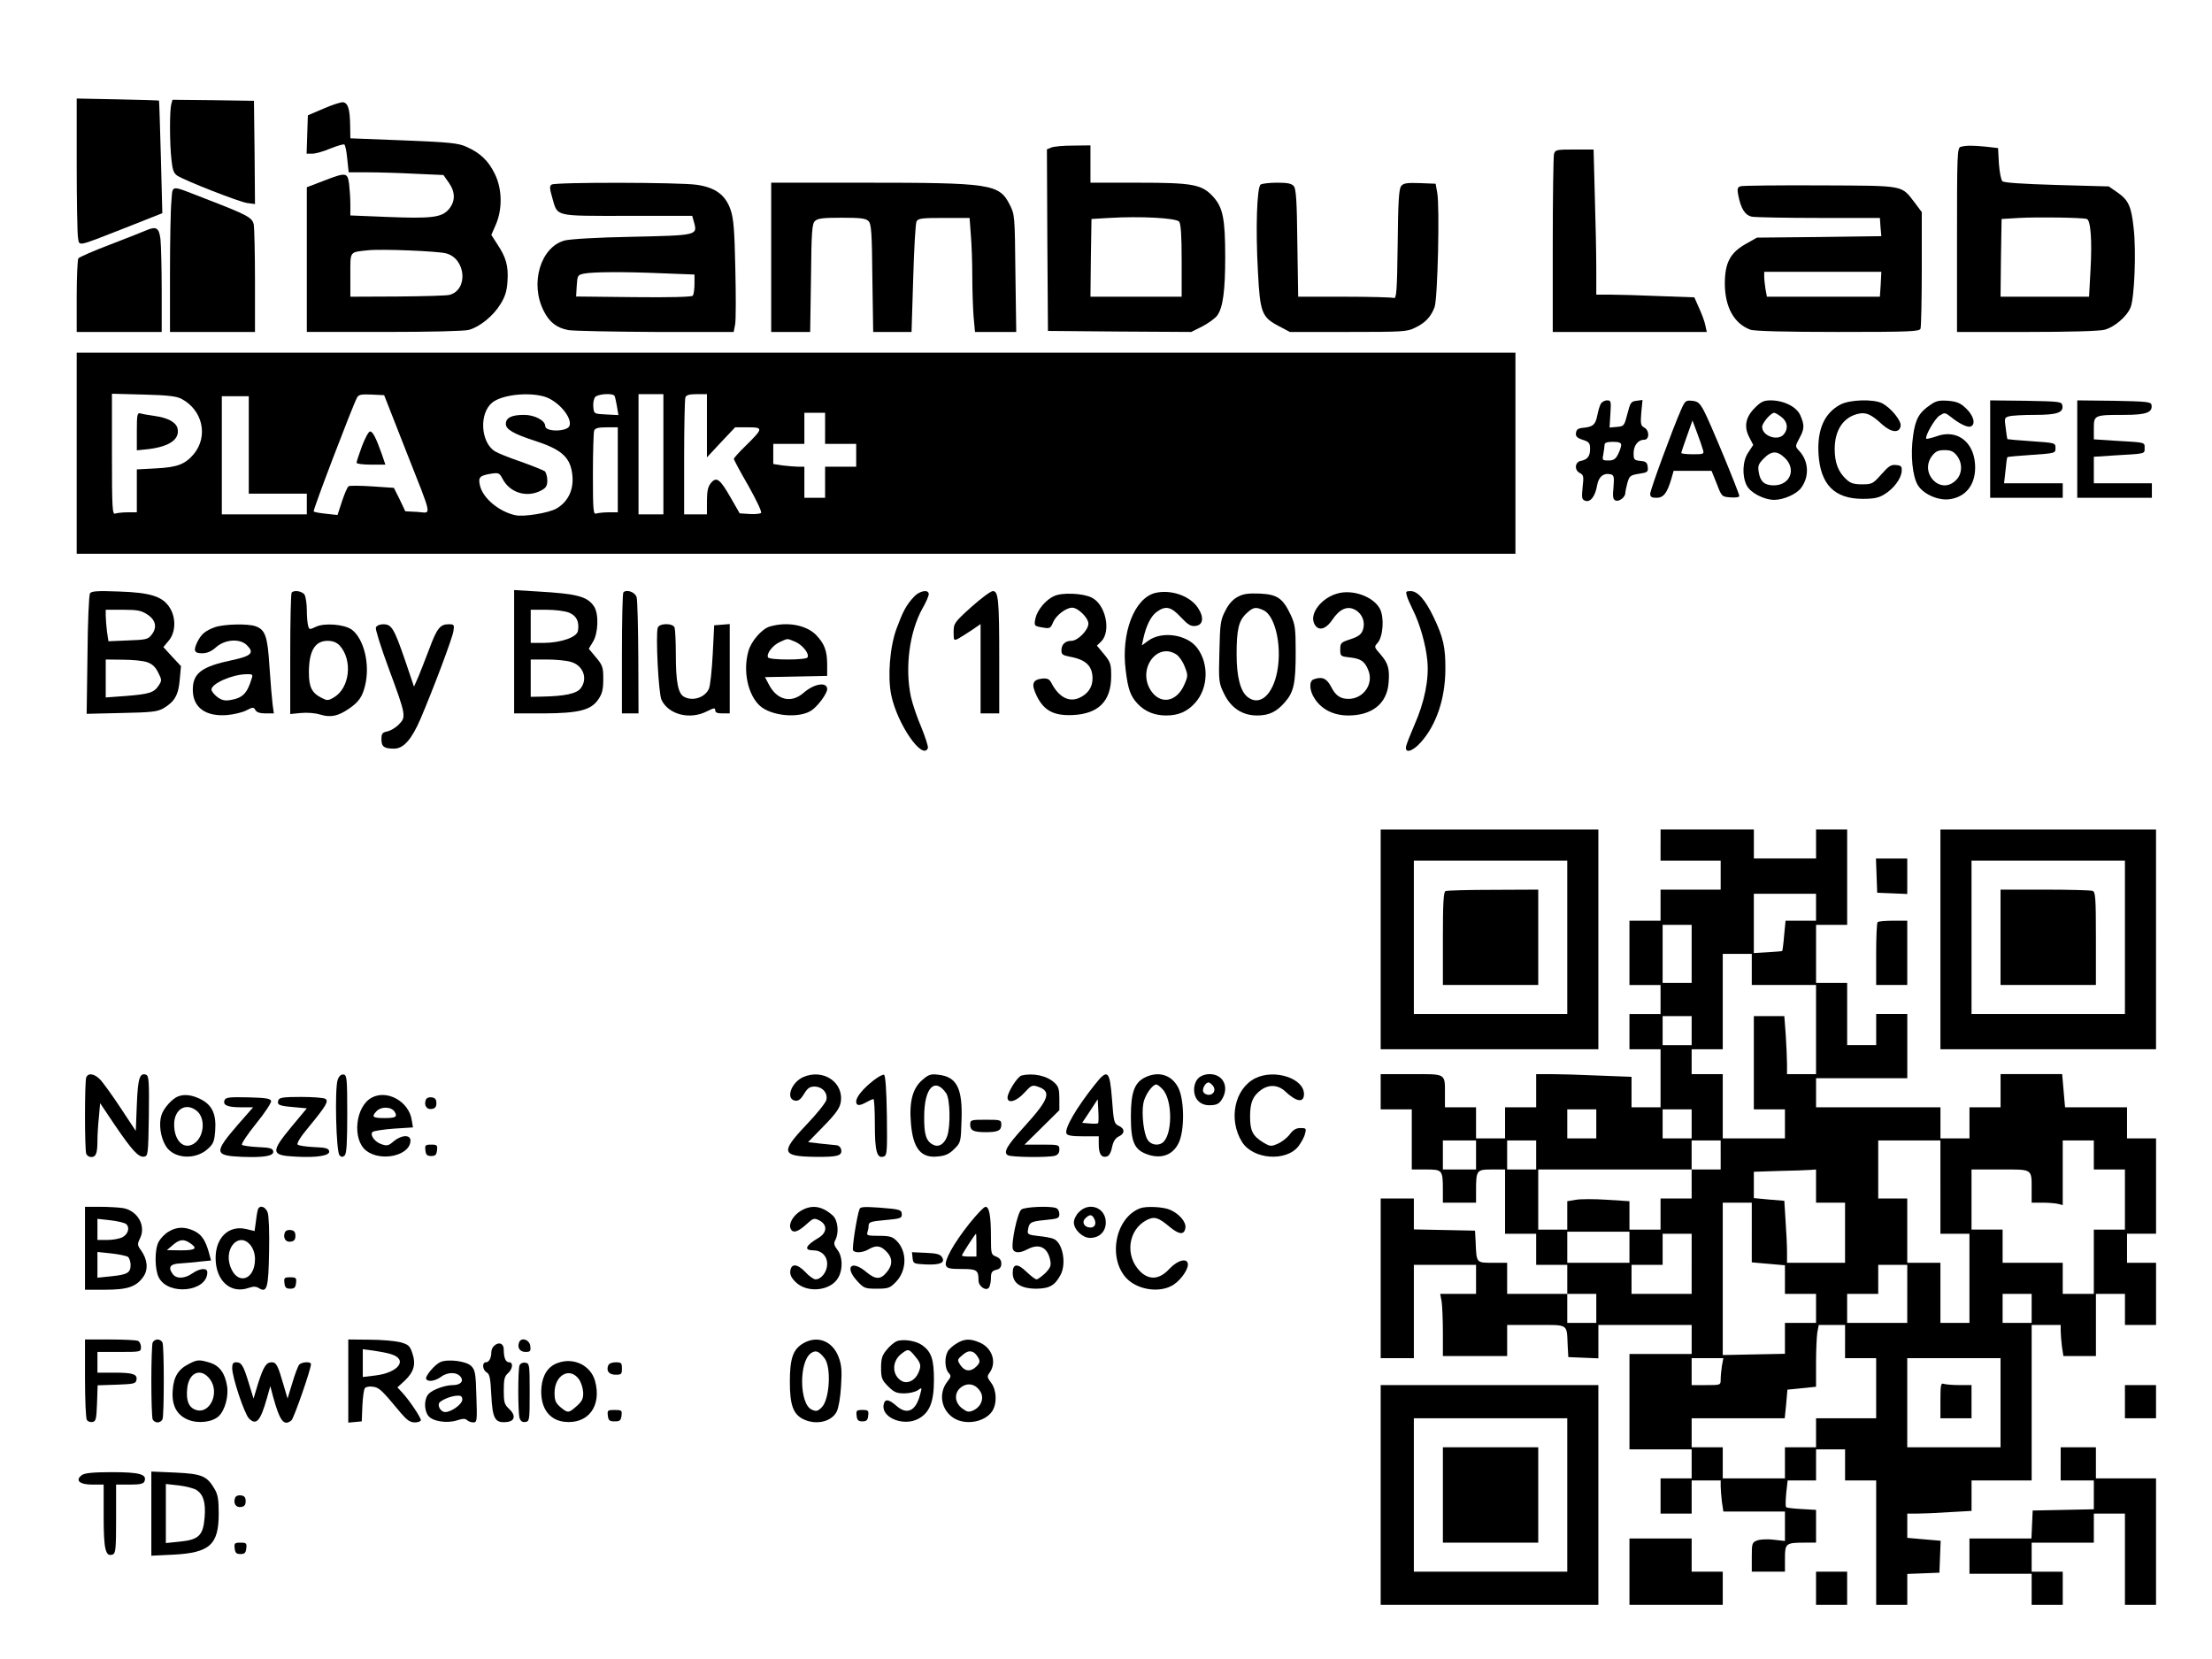 <?xml version="1.0" encoding="UTF-8" standalone="yes"?>
<svg version="1.0" xmlns="http://www.w3.org/2000/svg" width="800pt" height="600pt" viewBox="0 0 1067 800" preserveAspectRatio="xMidYMid meet">
  <g transform="translate(0,800) scale(0.1,-0.1)" fill="#000000" stroke="none">
    <path d="M370 7210 c0 -173 3 -332 6 -353 8 -45 -13 -49 228 45 l179 71 -7
271 c-4 149 -8 271 -9 272 -1 1 -91 4 -199 6 l-198 4 0 -316z"/>
    <path d="M826 7498 c-8 -30 -8 -189 1 -267 5 -49 11 -66 28 -77 39 -25 297
-126 337 -132 l38 -5 -2 249 -3 249 -196 3 -197 2 -6 -22z"/>
    <path d="M1560 7477 l-75 -32 -3 -93 -3 -92 28 0 c15 0 55 11 87 25 33 13 63
22 67 19 4 -2 11 -33 14 -69 l7 -65 93 0 c50 0 153 -3 228 -7 l136 -6 26 -37
c32 -46 32 -90 0 -128 -34 -40 -83 -46 -302 -37 l-173 7 0 53 c0 29 -3 73 -6
99 -8 56 -14 57 -123 15 l-81 -31 0 -349 0 -349 373 0 c225 0 387 4 409 10 53
15 117 67 152 124 23 37 31 63 34 111 5 73 -7 115 -49 178 l-29 45 21 48 c33
75 32 173 -4 246 -31 64 -71 102 -137 131 -39 18 -80 22 -302 31 l-258 10 -1
60 c-1 80 -10 110 -34 114 -11 1 -54 -13 -95 -31z m592 -698 c95 -25 108 -175
17 -200 -13 -4 -126 -7 -251 -8 l-228 -1 0 105 c0 117 -6 109 85 119 65 7 337
-4 377 -15z"/>
    <path d="M5072 7290 l-22 -9 2 -438 3 -438 345 -3 346 -2 54 27 c30 16 62 39
72 53 27 38 38 118 38 281 0 184 -11 239 -57 290 -55 61 -97 69 -365 69 l-228
0 0 90 0 90 -82 -1 c-46 0 -93 -4 -106 -9z m616 -358 c8 -11 12 -66 12 -189
l0 -173 -220 0 -220 0 2 188 3 187 85 5 c151 9 323 0 338 -18z"/>
    <path d="M9458 7293 c-17 -4 -18 -34 -18 -449 l0 -444 338 0 c204 0 352 4 375
11 47 13 106 63 124 107 19 45 28 274 15 383 -11 105 -25 135 -78 172 l-42 29
-251 7 c-168 5 -255 11 -262 18 -7 7 -14 45 -17 86 l-4 74 -61 7 c-64 6 -92 6
-119 -1z m608 -348 c19 -6 26 -105 18 -245 l-7 -130 -214 0 -213 0 2 188 3
187 85 5 c83 5 304 2 326 -5z"/>
    <path d="M7496 7258 c-3 -13 -6 -211 -6 -440 l0 -418 371 0 372 0 -7 32 c-3
17 -17 55 -30 83 l-23 52 -168 6 c-93 4 -199 7 -237 7 l-68 0 0 123 c0 68 -3
226 -7 350 l-6 227 -92 0 c-88 0 -93 -1 -99 -22z"/>
    <path d="M2661 7111 c-11 -7 -10 -18 3 -64 27 -92 5 -87 361 -87 l314 0 9 -32
c17 -62 14 -62 -301 -69 -167 -3 -299 -11 -324 -18 -116 -32 -168 -208 -100
-340 27 -54 62 -81 118 -92 24 -4 214 -8 421 -9 l377 0 7 36 c4 21 4 141 1
268 -4 189 -8 241 -23 286 -25 71 -73 107 -164 120 -82 12 -680 13 -699 1z
m532 -428 l157 -6 0 -46 c0 -25 -4 -50 -8 -56 -4 -6 -108 -9 -285 -7 l-278 3
3 52 c3 49 5 52 33 58 42 9 193 10 378 2z"/>
    <path d="M3720 6760 l0 -360 94 0 94 0 4 260 c2 221 5 262 19 275 13 13 39 16
129 16 90 0 116 -3 129 -16 14 -13 17 -54 19 -275 l4 -260 93 0 92 0 8 258 c4
141 11 265 16 275 8 15 26 17 133 17 l123 0 6 -82 c4 -46 7 -135 7 -199 0 -64
3 -150 6 -192 l7 -77 99 0 100 0 -4 283 c-3 280 -3 283 -28 332 -51 99 -89
105 -707 105 l-443 0 0 -360z"/>
    <path d="M6081 7111 c-18 -12 -25 -212 -13 -422 10 -197 19 -218 101 -261 l53
-28 281 0 c261 0 284 1 322 20 51 24 78 54 95 100 15 42 25 482 13 550 l-8 45
-76 3 c-62 2 -79 0 -90 -14 -11 -13 -15 -73 -17 -281 -3 -229 -6 -264 -19
-259 -8 3 -115 6 -238 6 l-223 0 -4 258 c-2 201 -6 263 -17 275 -10 13 -30 17
-80 17 -36 0 -72 -4 -80 -9z"/>
    <path d="M8397 7103 c-15 -4 -18 -11 -13 -39 13 -69 33 -101 67 -108 17 -3
163 -6 324 -6 l293 0 3 -44 4 -44 -300 -4 -300 -3 -55 -31 c-75 -43 -100 -91
-100 -193 1 -112 45 -191 123 -220 18 -7 168 -11 422 -11 349 0 394 2 399 16
3 9 6 139 6 289 l0 273 -32 43 c-69 89 -42 84 -456 86 -202 1 -375 -1 -385 -4z
m675 -473 l-4 -60 -273 0 -272 0 -7 38 c-3 20 -6 47 -6 60 l0 22 283 0 282 0
-3 -60z"/>
    <path d="M827 7033 c-4 -38 -7 -195 -7 -350 l0 -283 205 0 205 0 0 244 c0 134
-3 257 -6 274 -7 34 -29 46 -234 125 -173 67 -156 69 -163 -10z"/>
    <path d="M705 6890 c-11 -5 -87 -35 -170 -67 -82 -31 -153 -62 -157 -68 -4 -5
-8 -88 -8 -182 l0 -173 205 0 205 0 0 198 c0 108 -3 221 -6 250 -7 55 -20 63
-69 42z"/>
    <path d="M370 5815 l0 -485 3470 0 3470 0 0 485 0 485 -3470 0 -3470 0 0 -485z
m506 262 c102 -54 130 -181 58 -267 -41 -48 -79 -63 -181 -68 l-93 -5 0 -103
0 -104 -44 0 c-24 0 -51 -3 -60 -6 -14 -6 -16 24 -16 286 l0 292 153 -4 c117
-3 159 -8 183 -21z m1079 -242 c136 -345 128 -307 58 -303 l-58 3 -27 57 -28
56 -104 7 c-57 4 -109 4 -114 1 -6 -3 -20 -36 -32 -72 l-22 -67 -55 6 c-30 3
-57 8 -60 11 -5 5 186 505 209 549 8 15 20 17 70 15 l61 -3 102 -260z m668
254 c67 -18 139 -102 124 -142 -11 -29 -117 -30 -117 -1 0 27 -51 54 -102 54
-61 0 -88 -14 -88 -44 0 -26 38 -48 140 -81 121 -39 165 -75 178 -146 15 -79
-12 -145 -74 -181 -37 -21 -157 -41 -198 -32 -79 17 -158 83 -171 144 -9 39
-1 47 52 56 39 6 42 4 57 -24 35 -68 117 -93 186 -57 24 13 30 22 30 49 0 18
-6 38 -12 44 -7 5 -59 26 -115 46 -56 19 -113 42 -127 51 -68 45 -75 182 -12
234 45 37 169 52 249 30z m341 3 c3 -5 8 -28 12 -51 l7 -42 -59 3 c-59 3 -59
3 -62 36 -2 18 2 40 9 48 12 15 84 20 93 6z m236 -282 l0 -290 -60 0 -60 0 0
290 0 290 60 0 60 0 0 -290z m210 138 l0 -153 68 73 68 72 62 0 c75 0 74 -5
-12 -90 -31 -30 -56 -58 -56 -62 0 -5 31 -63 70 -130 38 -68 66 -126 61 -131
-4 -4 -30 -7 -56 -5 l-47 3 -43 75 c-52 91 -69 104 -96 71 -14 -17 -19 -39
-19 -87 l0 -64 -55 0 -55 0 0 274 c0 151 3 281 6 290 4 12 20 16 55 16 l49 0
0 -152z m-2210 -93 l0 -235 140 0 140 0 0 -50 0 -50 -205 0 -205 0 0 285 0
285 65 0 65 0 0 -235z m2780 80 l0 -75 75 0 75 0 0 -55 0 -55 -75 0 -75 0 0
-75 0 -75 -50 0 -50 0 0 75 0 75 -29 0 c-15 0 -49 3 -75 6 l-46 7 0 48 0 49
75 0 75 0 0 75 0 75 50 0 50 0 0 -75z m-1000 -200 l0 -205 -44 0 c-24 0 -51
-3 -60 -6 -14 -5 -16 15 -16 189 0 108 3 202 6 211 5 12 20 16 60 16 l54 0 0
-205z"/>
    <path d="M660 5920 l0 -91 58 6 c101 13 151 48 138 101 -8 29 -46 50 -111 59
-28 4 -58 9 -67 12 -16 4 -18 -5 -18 -87z"/>
    <path d="M1746 5849 c-14 -38 -26 -74 -26 -80 0 -5 31 -9 69 -9 l70 0 -18 53
c-28 78 -43 107 -56 107 -7 0 -24 -32 -39 -71z"/>
    <path d="M7721 6052 c-5 -9 -12 -34 -16 -54 -9 -45 -20 -55 -65 -60 -27 -2
-36 -8 -38 -25 -2 -16 4 -24 32 -33 32 -10 36 -16 36 -45 0 -35 -13 -51 -45
-57 -28 -5 -32 -44 -5 -58 19 -10 20 -17 14 -69 -5 -51 -4 -59 12 -65 25 -10
49 21 58 74 7 42 32 62 67 53 14 -4 16 -14 12 -62 -5 -47 -2 -59 10 -64 17 -7
47 16 47 36 0 7 5 29 10 49 10 34 14 37 56 44 41 6 45 9 42 33 -2 21 -9 27
-35 29 -30 3 -33 6 -33 37 0 37 21 65 51 65 26 0 26 46 0 59 -17 9 -18 19 -14
72 l6 61 -29 -4 c-26 -3 -30 -8 -44 -63 -15 -58 -16 -60 -51 -63 l-35 -3 4 66
c4 61 3 65 -16 65 -12 0 -26 -8 -31 -18z m99 -197 c0 -9 -7 -29 -15 -45 -12
-24 -22 -30 -47 -30 -29 0 -30 2 -24 31 3 17 6 38 6 45 0 10 13 14 40 14 29 0
40 -4 40 -15z"/>
    <path d="M8109 6025 c-41 -93 -149 -387 -149 -406 0 -14 7 -19 30 -19 34 0 51
22 71 88 l12 42 92 0 91 0 25 -62 c24 -62 24 -63 67 -66 23 -2 42 1 42 6 0 15
-146 368 -172 414 -19 35 -29 44 -56 46 -30 3 -34 0 -53 -43z m105 -192 c7
-22 5 -23 -48 -23 -31 0 -56 3 -56 6 0 3 12 40 27 81 l27 76 22 -59 c12 -32
25 -69 28 -81z"/>
    <path d="M8466 6035 c-46 -45 -55 -92 -28 -143 l19 -37 -23 -35 c-29 -41 -32
-115 -8 -161 18 -35 82 -68 131 -69 47 0 110 28 132 59 40 55 35 129 -10 177
-20 22 -20 22 0 60 25 46 26 63 6 110 -17 42 -78 73 -142 74 -35 0 -48 -6 -77
-35z m128 -46 c28 -22 33 -54 12 -81 -27 -37 -106 -11 -106 34 0 19 42 68 58
68 5 0 21 -9 36 -21z m17 -198 c55 -55 23 -131 -55 -131 -44 0 -65 18 -72 62
-6 32 -2 41 24 68 38 38 65 38 103 1z"/>
    <path d="M8878 6050 c-78 -41 -113 -121 -106 -239 9 -147 77 -216 213 -216 55
0 78 5 105 22 45 27 81 76 83 111 2 23 -2 28 -27 30 -24 3 -36 -5 -71 -45 -40
-45 -45 -48 -93 -48 -40 0 -56 5 -77 25 -38 35 -55 80 -55 145 0 93 43 156
117 171 36 7 60 -4 113 -53 44 -39 83 -42 88 -6 4 25 -47 87 -89 109 -42 21
-155 18 -201 -6z"/>
    <path d="M9311 6048 c-54 -37 -72 -68 -83 -150 -13 -92 -3 -194 23 -237 26
-43 98 -75 152 -68 83 11 130 75 124 169 -7 110 -89 170 -185 135 -26 -9 -48
-14 -50 -12 -9 9 39 95 63 111 25 16 27 16 53 -4 43 -35 83 -54 98 -48 25 10
15 51 -21 86 -28 27 -44 34 -87 38 -44 3 -59 0 -87 -20z m128 -244 c29 -37 27
-89 -4 -119 -74 -75 -180 35 -114 119 16 20 29 26 59 26 30 0 43 -6 59 -26z"/>
    <path d="M9600 5835 l0 -235 175 0 175 0 0 35 0 35 -141 0 -142 0 7 62 c3 34
7 63 9 64 1 2 54 7 117 11 114 8 115 8 115 33 0 25 -1 25 -115 33 -63 4 -115
9 -117 10 -1 1 -5 25 -8 53 -7 48 -6 51 16 57 13 4 69 7 125 7 107 0 139 11
132 46 -3 18 -14 19 -176 22 l-172 2 0 -235z"/>
    <path d="M10020 5835 l0 -235 180 0 180 0 0 35 0 35 -140 0 -140 0 0 64 0 64
108 7 c143 8 137 7 137 35 0 28 6 27 -137 35 l-108 7 0 53 c0 64 2 65 147 65
107 0 138 12 131 49 -3 14 -26 16 -181 19 l-177 2 0 -235z"/>
    <path d="M2480 4858 l0 -298 143 0 c171 1 229 16 264 69 18 26 23 48 23 97 0
56 -3 66 -35 104 l-35 42 20 33 c26 42 29 134 6 170 -32 49 -81 62 -270 73
l-116 7 0 -297z m265 188 c36 -15 50 -43 43 -87 -4 -31 -80 -58 -165 -59 l-63
0 0 80 0 80 75 0 c43 0 90 -6 110 -14z m7 -237 c61 -16 85 -81 49 -128 -20
-26 -78 -38 -188 -40 l-53 -1 0 90 0 90 78 0 c42 0 94 -5 114 -11z"/>
    <path d="M434 5139 c-5 -8 -11 -142 -12 -297 l-4 -284 169 4 c146 3 172 6 202
23 54 32 72 65 78 138 l6 65 -43 46 -42 46 26 31 c33 39 36 108 6 157 -34 56
-93 75 -246 80 -104 4 -133 2 -140 -9z m277 -102 c41 -27 48 -63 20 -98 -17
-22 -28 -24 -114 -27 l-94 -4 -7 47 c-3 27 -6 61 -6 76 l0 29 84 0 c70 0 88
-4 117 -23z m-1 -230 c25 -9 40 -23 53 -50 18 -35 18 -39 2 -63 -22 -34 -46
-41 -159 -50 l-96 -7 0 92 0 91 83 -1 c45 0 98 -5 117 -12z"/>
    <path d="M1407 5143 c-4 -3 -7 -137 -7 -296 l0 -290 51 5 c29 3 71 0 95 -8 49
-15 86 -7 139 30 45 31 63 56 76 110 25 102 -5 225 -64 270 -36 26 -134 34
-175 13 -29 -14 -31 -13 -36 7 -3 11 -6 45 -6 74 0 29 -5 62 -10 73 -10 18
-50 26 -63 12z m231 -255 c64 -70 50 -206 -28 -251 -27 -16 -32 -16 -59 -2
-47 24 -61 52 -61 122 0 104 29 153 90 153 25 0 43 -7 58 -22z"/>
    <path d="M3007 5144 c-4 -4 -7 -137 -7 -296 l0 -288 40 0 40 0 -1 268 c-1 147
-4 278 -8 292 -7 25 -48 40 -64 24z"/>
    <path d="M4409 5123 c-38 -41 -53 -70 -84 -153 -33 -89 -44 -233 -26 -321 29
-141 152 -319 177 -256 2 7 -12 51 -31 98 -20 46 -43 113 -51 149 -30 141 -7
314 56 427 17 29 30 60 30 68 0 25 -44 17 -71 -12z"/>
    <path d="M4685 5073 c-82 -74 -85 -79 -85 -121 0 -41 1 -42 23 -31 12 7 41 25
65 41 l42 29 0 -216 0 -215 45 0 45 0 0 258 c0 292 -4 332 -31 332 -10 0 -57
-35 -104 -77z"/>
    <path d="M5572 5141 c-101 -26 -165 -194 -142 -373 11 -91 23 -125 58 -162 35
-37 81 -56 137 -56 60 0 103 19 141 62 63 71 66 189 8 265 -49 64 -170 82
-236 33 l-30 -22 7 33 c14 63 37 109 65 129 43 31 69 25 116 -26 34 -36 48
-45 71 -42 37 4 42 42 11 88 -39 58 -131 89 -206 71z m103 -297 c13 -9 31 -35
40 -59 16 -41 16 -45 -3 -88 -38 -85 -118 -96 -163 -23 -62 102 33 231 126
170z"/>
    <path d="M6450 5138 c-77 -22 -133 -96 -111 -144 18 -39 55 -31 88 18 35 52
73 69 111 47 34 -19 49 -60 36 -96 -7 -22 -21 -32 -59 -45 -47 -15 -50 -18
-50 -50 0 -32 2 -33 46 -38 54 -6 72 -19 89 -61 28 -66 -23 -139 -95 -139 -40
0 -63 16 -85 60 -21 40 -44 49 -84 34 -23 -9 -20 -56 7 -95 34 -51 91 -79 161
-79 114 0 186 57 194 156 6 70 -2 96 -39 139 -31 35 -31 36 -14 55 27 30 33
124 11 165 -32 59 -132 95 -206 73z"/>
    <path d="M6786 5128 c3 -13 17 -43 29 -68 34 -67 63 -169 70 -246 9 -88 -14
-201 -62 -309 -19 -44 -37 -90 -40 -102 -9 -38 30 -28 70 17 75 83 118 210
119 350 1 109 -10 157 -57 255 -41 85 -77 125 -111 125 -22 0 -24 -3 -18 -22z"/>
    <path d="M5085 5126 c-40 -17 -81 -67 -90 -106 -8 -38 -7 -39 37 -46 32 -6 36
-3 48 26 14 33 62 70 92 70 28 0 78 -49 78 -77 0 -31 -51 -83 -82 -83 -30 0
-48 -17 -48 -47 0 -18 7 -23 38 -29 80 -14 112 -45 112 -106 0 -43 -24 -76
-66 -94 -50 -21 -98 6 -133 74 -10 18 -19 22 -43 20 -48 -5 -55 -27 -27 -84
35 -71 82 -96 174 -92 125 6 185 68 185 188 0 57 -3 67 -34 105 l-35 42 21 20
c49 50 21 180 -47 212 -42 21 -143 25 -180 7z"/>
    <path d="M5970 5122 c-23 -12 -44 -35 -60 -68 -23 -44 -25 -63 -28 -197 -4
-143 -3 -150 23 -203 33 -68 88 -104 159 -104 57 0 93 17 134 64 43 49 52 91
52 241 0 116 -3 135 -24 180 -38 81 -65 99 -149 103 -56 2 -80 -1 -107 -16z
m124 -64 c62 -28 94 -193 62 -318 -26 -100 -84 -143 -138 -101 -35 28 -53 98
-53 206 0 120 10 162 47 197 33 31 45 33 82 16z"/>
    <path d="M1037 4976 c-46 -17 -64 -32 -83 -67 -23 -46 -18 -59 21 -59 24 0 45
9 68 30 44 38 115 42 148 9 37 -37 22 -52 -71 -72 -148 -31 -190 -63 -190
-143 0 -85 61 -130 165 -122 33 3 76 13 94 23 31 16 35 16 43 1 6 -11 23 -16
49 -16 l40 0 -6 43 c-3 23 -10 104 -15 180 -9 148 -20 180 -66 197 -36 14
-153 11 -197 -4z m177 -248 c-22 -73 -44 -94 -105 -104 -25 -4 -41 0 -62 16
-15 12 -27 28 -27 35 0 29 100 73 168 74 30 1 33 -1 26 -21z"/>
    <path d="M1813 4974 c-3 -8 25 -97 62 -197 84 -227 85 -234 49 -270 -15 -16
-41 -31 -56 -34 -24 -5 -28 -10 -28 -38 0 -36 13 -45 61 -45 46 0 85 45 128
145 63 148 152 385 158 421 5 32 4 34 -24 34 -40 0 -56 -21 -92 -118 -17 -46
-41 -105 -52 -133 l-22 -50 -43 127 c-53 154 -65 174 -105 174 -17 0 -32 -6
-36 -16z"/>
    <path d="M3173 4974 c-11 -30 3 -318 18 -349 34 -71 137 -97 219 -55 34 17 40
18 40 5 0 -11 10 -15 35 -15 l35 0 0 216 0 215 -37 -3 -38 -3 -7 -139 c-4 -77
-12 -151 -18 -166 -18 -43 -78 -63 -120 -40 -29 15 -40 72 -40 202 0 64 -3
123 -6 132 -8 22 -72 22 -81 0z"/>
    <path d="M3713 4979 c-38 -11 -90 -71 -103 -119 -27 -95 -3 -209 55 -263 56
-51 196 -63 253 -20 31 23 72 80 72 100 0 37 -63 27 -114 -18 -60 -52 -129
-35 -168 42 l-18 34 150 3 150 3 0 54 c0 67 -13 101 -53 143 -47 48 -139 66
-224 41z m122 -73 c36 -15 71 -59 60 -76 -3 -6 -44 -10 -95 -10 -51 0 -92 4
-95 10 -10 17 23 60 58 75 40 18 32 17 72 1z"/>
    <path d="M6660 3470 l0 -530 525 0 525 0 0 530 0 530 -525 0 -525 0 0 -530z
m900 10 l0 -370 -370 0 -370 0 0 370 0 370 370 0 370 0 0 -370z"/>
    <path d="M6973 3703 c-10 -3 -13 -59 -13 -229 l0 -224 230 0 230 0 0 230 0
230 -217 -1 c-120 0 -224 -3 -230 -6z"/>
    <path d="M8010 3925 l0 -75 145 0 145 0 0 -70 0 -70 -145 0 -145 0 0 -75 0
-75 -75 0 -75 0 0 -155 0 -155 75 0 75 0 0 -70 0 -70 -75 0 -75 0 0 -85 0 -85
75 0 75 0 0 -140 0 -140 -70 0 -70 0 0 73 0 74 -157 6 c-87 4 -191 7 -230 7
l-73 0 0 -80 0 -80 -75 0 -75 0 0 -75 0 -75 -70 0 -70 0 0 75 0 75 -75 0 -75
0 0 58 c0 108 9 102 -161 102 l-149 0 0 -85 0 -85 75 0 75 0 0 -145 0 -145 69
0 c79 0 81 -2 81 -102 l0 -58 80 0 80 0 0 58 c0 99 3 102 76 102 l64 0 0 -155
0 -155 75 0 75 0 0 -75 0 -75 75 0 75 0 0 -70 0 -70 -145 0 -145 0 0 75 0 75
-70 0 c-79 0 -78 -2 -82 100 l-3 55 -147 3 -148 3 0 74 0 75 -80 0 -80 0 0
-385 0 -385 80 0 80 0 0 225 0 225 150 0 150 0 0 -70 0 -70 -86 0 -87 0 7 -37
c3 -21 6 -89 6 -150 l0 -113 155 0 155 0 0 75 0 75 140 0 c159 0 147 8 152
-100 l3 -55 73 -3 72 -3 0 81 0 80 225 0 225 0 0 -70 0 -70 -150 0 -150 0 0
-230 0 -230 150 0 150 0 0 -70 0 -70 -75 0 -75 0 0 -85 0 -85 75 0 75 0 0 80
0 80 70 0 70 0 0 -29 c0 -15 3 -49 6 -75 l7 -46 148 0 149 0 0 -71 0 -71 -53
6 c-30 4 -65 2 -80 -3 -26 -10 -27 -14 -27 -81 l0 -70 80 0 80 0 0 64 c0 73 4
76 98 76 l52 0 0 79 0 79 -69 4 c-39 2 -72 6 -75 9 -4 3 -3 33 0 67 l7 62 68
0 69 0 0 75 0 75 70 0 70 0 0 -75 0 -75 75 0 75 0 0 -300 0 -300 75 0 75 0 0
75 0 74 78 3 77 3 3 77 3 77 -81 7 -80 7 0 58 0 59 48 0 c27 0 97 3 155 7
l107 6 0 74 0 73 145 0 145 0 0 375 0 375 70 0 70 0 0 -29 c0 -15 3 -49 6 -75
l7 -46 78 0 79 0 0 150 0 150 70 0 70 0 0 -75 0 -75 75 0 75 0 0 150 0 150
-70 0 -70 0 0 70 0 70 70 0 70 0 0 230 0 230 -70 0 -70 0 0 75 0 75 -149 0
-150 0 -7 80 -7 80 -148 0 -149 0 0 -80 0 -80 -75 0 -75 0 0 -75 0 -75 -70 0
-70 0 0 75 0 75 -300 0 -300 0 0 70 0 70 220 0 220 0 0 155 0 155 -75 0 -75 0
0 -75 0 -75 -70 0 -70 0 0 150 0 150 -75 0 -75 0 0 140 0 140 75 0 75 0 0 230
0 230 -75 0 -75 0 0 -70 0 -70 -150 0 -150 0 0 70 0 70 -225 0 -225 0 0 -75z
m750 -300 l0 -65 -74 0 -73 0 -7 -72 c-3 -39 -8 -73 -9 -74 -1 -1 -32 -4 -69
-6 l-68 -4 0 143 0 143 150 0 150 0 0 -65z m-600 -225 l0 -140 -70 0 -70 0 0
140 0 140 70 0 70 0 0 -140z m290 -75 l0 -75 155 0 155 0 0 -215 0 -215 -70 0
-70 0 0 48 c0 27 -3 90 -6 140 l-7 92 -73 0 -74 0 0 -225 0 -225 75 0 75 0 0
-70 0 -70 -150 0 -150 0 0 155 0 155 -75 0 -75 0 0 60 0 60 75 0 75 0 0 230 0
230 70 0 70 0 0 -75z m-290 -295 l0 -70 -70 0 -70 0 0 70 0 70 70 0 70 0 0
-70z m-460 -450 l0 -70 -70 0 -70 0 0 70 0 70 70 0 70 0 0 -70z m460 0 l0 -70
-70 0 -70 0 0 70 0 70 70 0 70 0 0 -70z m-1040 -150 l0 -70 -80 0 -80 0 0 70
0 70 80 0 80 0 0 -70z m290 0 l0 -70 -70 0 -70 0 0 70 0 70 70 0 70 0 0 -70z
m890 0 l0 -70 -70 0 -70 0 0 -70 0 -70 -75 0 -75 0 0 -75 0 -75 -75 0 -75 0 0
69 0 68 -108 7 c-60 4 -127 4 -150 0 l-42 -7 0 -68 0 -69 -70 0 -70 0 0 145 0
145 370 0 370 0 0 70 0 70 70 0 70 0 0 -70z m1060 -155 l0 -225 70 0 70 0 0
-215 0 -215 -70 0 -70 0 0 145 0 145 -80 0 -80 0 0 155 0 155 -70 0 -70 0 0
140 0 140 150 0 150 0 0 -225z m740 155 l0 -70 75 0 75 0 0 -145 0 -145 -75 0
-75 0 0 -155 0 -155 -75 0 -75 0 0 75 0 75 -145 0 -145 0 0 80 0 80 -75 0 -75
0 0 145 0 145 139 0 c159 0 151 6 151 -102 l0 -58 53 0 c28 0 62 -3 75 -6 l22
-6 0 156 0 156 75 0 75 0 0 -70z m-1340 -150 l0 -80 70 0 70 0 0 -145 0 -145
-140 0 -140 0 0 53 c0 28 -3 96 -7 149 l-6 97 -73 6 -74 7 0 64 0 63 123 4
c67 1 134 4 150 5 l27 2 0 -80z m-310 -224 l0 -144 80 -7 80 -7 0 -69 0 -69
75 0 75 0 0 -70 0 -70 -75 0 -75 0 0 -74 0 -75 -150 -3 -150 -3 0 368 0 367
70 0 70 0 0 -144z m-590 -71 l0 -75 -150 0 -150 0 0 75 0 75 150 0 150 0 0
-75z m300 -80 l0 -145 -145 0 -145 0 0 70 0 70 75 0 75 0 0 75 0 75 70 0 70 0
0 -145z m1040 -145 l0 -140 -145 0 -145 0 0 70 0 70 75 0 75 0 0 70 0 70 70 0
70 0 0 -140z m-1500 -70 l0 -70 -70 0 -70 0 0 70 0 70 70 0 70 0 0 -70z m2100
0 l0 -70 -70 0 -70 0 0 70 0 70 70 0 70 0 0 -70z m-900 -160 l0 -80 75 0 75 0
0 -145 0 -145 -145 0 -145 0 0 -70 0 -70 -75 0 -75 0 0 -75 0 -75 -150 0 -150
0 0 75 0 75 -75 0 -75 0 0 70 0 70 224 0 225 0 7 69 6 69 69 7 69 7 0 112 c0
61 3 128 6 149 l7 37 63 0 64 0 0 -80z m-594 -117 c-3 -21 -6 -50 -6 -65 0
-28 0 -28 -70 -28 l-70 0 0 65 0 65 76 0 77 0 -7 -37z m1344 -178 l0 -215
-225 0 -225 0 0 215 0 215 225 0 225 0 0 -215z"/>
    <path d="M9360 1246 l0 -86 75 0 75 0 0 80 0 80 -59 0 c-33 0 -66 3 -75 6 -14
5 -16 -6 -16 -80z"/>
    <path d="M9360 3470 l0 -530 520 0 520 0 0 530 0 530 -520 0 -520 0 0 -530z
m890 10 l0 -370 -370 0 -370 0 0 370 0 370 370 0 370 0 0 -370z"/>
    <path d="M9650 3480 l0 -230 230 0 230 0 0 224 c0 195 -2 225 -16 230 -9 3
-112 6 -230 6 l-214 0 0 -230z"/>
    <path d="M9052 3778 l3 -83 73 -3 72 -3 0 86 0 85 -75 0 -76 0 3 -82z"/>
    <path d="M9057 3553 c-4 -3 -7 -73 -7 -155 l0 -148 75 0 75 0 0 155 0 155 -68
0 c-38 0 -72 -3 -75 -7z"/>
    <path d="M416 2804 c-8 -20 -8 -348 0 -368 3 -9 14 -16 24 -16 23 0 30 19 30
78 0 26 3 77 7 114 l6 68 69 -103 c85 -125 116 -159 143 -155 19 3 20 11 23
196 2 168 0 193 -13 199 -31 11 -40 -16 -45 -144 l-5 -127 -74 112 c-41 62
-85 123 -99 137 -28 28 -57 32 -66 9z"/>
    <path d="M1629 2793 c-15 -40 -8 -348 9 -365 9 -9 15 -9 25 0 9 10 12 64 12
200 0 170 -2 187 -17 190 -12 2 -22 -6 -29 -25z"/>
    <path d="M3875 2806 c-59 -26 -87 -107 -39 -114 16 -2 27 7 42 32 17 28 28 36
50 36 39 0 66 -31 58 -65 -4 -14 -47 -68 -97 -120 -126 -133 -120 -152 46
-154 103 -1 127 5 123 33 -2 12 -11 22 -23 23 -11 1 -46 5 -78 8 l-59 7 75 77
c56 57 77 86 82 113 18 97 -83 166 -180 124z"/>
    <path d="M4214 2790 c-50 -39 -84 -80 -84 -102 0 -22 16 -22 50 -3 14 8 28 14
33 15 4 0 7 -55 7 -123 0 -130 10 -167 44 -154 15 6 16 27 14 198 -2 127 -7
194 -14 196 -6 2 -28 -10 -50 -27z"/>
    <path d="M4448 2791 c-46 -40 -63 -105 -54 -208 10 -123 49 -170 132 -160 34
3 55 13 77 36 31 30 32 34 35 135 6 157 -22 213 -111 223 -38 5 -48 1 -79 -26z
m116 -63 c19 -27 22 -158 5 -207 -14 -39 -41 -56 -69 -41 -33 17 -43 50 -42
135 0 139 51 192 106 113z"/>
    <path d="M4927 2813 c-19 -5 -67 -81 -67 -106 0 -31 43 -19 81 23 34 37 38 39
67 29 66 -23 52 -61 -67 -192 -85 -93 -102 -124 -80 -138 16 -10 192 -12 227
-3 15 4 22 14 22 30 0 23 -2 24 -84 24 l-84 0 84 83 84 83 0 55 c0 45 -4 60
-23 77 -37 35 -105 49 -160 35z"/>
    <path d="M5280 2768 c-89 -112 -145 -209 -136 -234 4 -10 25 -14 81 -14 l75 0
0 -37 c0 -47 12 -66 36 -61 13 2 22 16 28 45 6 28 16 44 32 52 31 14 31 38 0
52 -22 10 -24 19 -32 127 -11 142 -21 150 -84 70z m17 -185 c-3 -2 -21 -3 -41
-1 l-36 3 38 57 37 57 3 -56 c2 -30 1 -57 -1 -60z"/>
    <path d="M5523 2804 c-51 -25 -68 -73 -68 -189 0 -125 17 -162 85 -184 63 -20
116 -1 144 54 31 58 30 212 -1 271 -32 61 -95 80 -160 48z m85 -57 c50 -53 48
-226 -2 -259 -22 -15 -56 -8 -70 15 -19 28 -30 124 -21 175 6 38 43 92 63 92
5 0 18 -10 30 -23z"/>
    <path d="M5780 2800 c-12 -12 -20 -33 -20 -55 0 -45 29 -75 73 -75 38 0 50 7
66 37 29 57 -2 113 -64 113 -22 0 -43 -8 -55 -20z m70 -35 c17 -20 5 -45 -20
-45 -11 0 -23 7 -26 15 -6 15 11 45 26 45 4 0 13 -7 20 -15z"/>
    <path d="M6055 2800 c-100 -50 -131 -199 -64 -307 53 -85 214 -97 273 -20 13
18 28 44 31 60 7 25 5 27 -22 27 -21 0 -36 -9 -52 -31 -13 -17 -39 -37 -58
-45 -32 -14 -37 -13 -69 6 -52 32 -64 57 -64 125 0 68 13 99 52 128 38 28 82
26 116 -5 56 -53 92 -58 92 -14 0 76 -143 122 -235 76z"/>
    <path d="M860 2713 c-28 -10 -70 -56 -81 -90 -14 -43 -5 -108 21 -150 37 -61
141 -69 202 -14 27 24 32 36 36 88 6 81 -15 125 -72 153 -41 20 -76 24 -106
13z m89 -70 c44 -36 36 -126 -13 -158 -49 -32 -96 13 -96 92 0 74 57 108 109
66z"/>
    <path d="M1792 2706 c-78 -43 -94 -201 -26 -255 72 -56 214 -24 214 49 0 29
-44 27 -81 -4 -25 -22 -33 -23 -59 -14 -33 11 -57 45 -43 59 5 5 51 12 102 16
l93 6 -6 36 c-14 90 -120 148 -194 107z m112 -68 c14 -24 5 -30 -49 -30 -57 0
-64 6 -40 32 23 25 73 24 89 -2z"/>
    <path d="M1083 2694 c-9 -24 15 -34 80 -34 l58 0 -72 -82 c-118 -137 -117
-151 17 -157 109 -4 156 4 152 27 -3 14 -17 18 -73 20 -39 2 -74 7 -78 11 -4
4 26 50 68 102 42 51 74 101 73 109 -3 12 -24 16 -111 18 -92 2 -108 0 -114
-14z"/>
    <path d="M1343 2695 c-8 -23 1 -28 72 -34 l65 -6 -70 -84 c-106 -128 -105
-143 16 -149 104 -6 166 5 162 26 -3 14 -17 18 -73 20 -39 2 -74 7 -79 12 -6
6 14 38 51 82 87 106 100 128 82 139 -8 5 -60 9 -117 9 -83 0 -104 -3 -109
-15z"/>
    <path d="M2054 2696 c-10 -26 4 -48 28 -44 17 2 23 10 23 28 0 18 -6 26 -23
28 -13 2 -25 -3 -28 -12z"/>
    <path d="M4680 2576 c0 -28 16 -36 75 -36 59 0 75 8 75 36 0 23 -3 24 -75 24
-72 0 -75 -1 -75 -24z"/>
    <path d="M2052 2453 c2 -22 8 -28 28 -28 20 0 26 6 28 28 3 24 0 27 -28 27
-28 0 -31 -3 -28 -27z"/>
    <path d="M410 1980 l0 -200 96 0 c109 0 151 14 185 62 25 35 21 83 -10 127
-19 26 -19 31 -6 58 31 61 -11 135 -83 147 -20 3 -70 6 -109 6 l-73 0 0 -200z
m198 117 c20 -16 10 -50 -18 -64 -14 -7 -46 -13 -72 -13 l-48 0 0 51 0 51 63
-7 c34 -4 68 -12 75 -18z m10 -159 c6 -6 12 -23 12 -38 0 -38 -15 -47 -92 -55
l-68 -7 0 62 0 62 68 -7 c37 -4 73 -12 80 -17z"/>
    <path d="M1246 2172 c-3 -5 -8 -31 -11 -58 l-7 -51 -42 10 c-83 19 -146 -42
-146 -140 0 -110 73 -175 160 -144 23 8 36 7 50 -2 38 -23 45 2 48 176 2 96
-1 173 -7 190 -10 26 -34 36 -45 19z m-37 -178 c13 -17 21 -41 21 -66 0 -104
-88 -129 -120 -33 -30 90 46 166 99 99z"/>
    <path d="M3862 2160 c-36 -22 -58 -60 -49 -84 10 -25 34 -19 75 18 35 32 39
33 65 20 39 -21 37 -59 -5 -84 -63 -37 -72 -60 -25 -60 39 0 67 -27 67 -66 0
-37 -28 -74 -56 -74 -9 0 -32 16 -50 36 -39 40 -67 42 -72 4 -2 -18 6 -34 27
-54 57 -55 172 -41 206 25 22 41 19 101 -6 132 -16 21 -18 31 -10 46 19 35 13
95 -11 118 -53 48 -103 55 -156 23z"/>
    <path d="M4146 2169 c-13 -35 -37 -190 -31 -199 9 -14 46 -12 75 5 36 21 58
18 85 -10 30 -29 32 -64 5 -97 -31 -40 -55 -41 -102 -2 -70 59 -106 25 -44
-43 33 -36 38 -38 95 -38 54 0 64 3 91 31 55 55 57 148 5 200 -20 20 -34 24
-86 24 -52 0 -60 2 -55 16 3 9 6 24 6 34 0 16 11 20 80 26 68 6 80 9 80 25 0
25 -6 27 -108 35 -74 5 -92 4 -96 -7z"/>
    <path d="M4675 2098 c-76 -96 -121 -178 -112 -201 5 -14 20 -17 76 -17 73 0
81 -5 81 -55 0 -30 38 -54 51 -34 5 8 9 29 9 46 0 26 5 34 25 39 18 4 25 13
25 30 0 17 -8 27 -25 34 -24 9 -25 13 -25 94 0 101 -8 146 -26 146 -8 0 -43
-37 -79 -82z m35 -103 l0 -55 -35 0 c-19 0 -35 2 -35 5 0 6 64 105 68 105 1 0
2 -25 2 -55z"/>
    <path d="M4927 2167 c-19 -13 -51 -165 -41 -192 8 -19 34 -19 70 0 57 30 97
10 110 -53 5 -26 1 -36 -24 -62 -17 -16 -36 -30 -42 -30 -6 0 -27 16 -47 35
-45 44 -68 42 -68 -4 0 -50 39 -76 115 -76 63 1 89 16 116 67 29 55 10 155
-33 173 -10 5 -43 11 -73 14 -48 5 -55 9 -52 26 6 40 12 44 81 51 65 6 71 9
71 29 0 13 -7 26 -16 29 -29 11 -150 6 -167 -7z"/>
    <path d="M5205 2155 c-14 -13 -25 -36 -25 -50 0 -35 42 -75 78 -75 45 0 76 30
76 75 0 70 -79 101 -129 50z m73 -32 c12 -24 4 -43 -18 -43 -29 0 -44 25 -25
44 21 21 32 20 43 -1z"/>
    <path d="M5500 2173 c-120 -45 -158 -240 -66 -338 51 -53 150 -71 216 -37 37
18 80 74 80 103 0 35 -49 23 -90 -21 -47 -51 -96 -55 -140 -12 -75 75 -59 201
31 248 37 19 57 13 110 -32 47 -39 72 -41 77 -5 4 28 -30 68 -75 87 -32 14
-114 18 -143 7z"/>
    <path d="M813 2060 c-18 -10 -39 -33 -48 -49 -20 -39 -19 -133 1 -172 46 -89
234 -69 234 25 0 23 -36 20 -72 -5 -37 -26 -77 -28 -95 -3 -24 33 -12 49 37
51 25 2 68 5 97 9 l51 5 -10 37 c-17 61 -35 88 -72 106 -45 21 -84 20 -123 -4z
m105 -56 c37 -25 25 -34 -45 -34 l-68 1 28 24 c33 29 54 31 85 9z"/>
    <path d="M1374 2056 c-10 -26 4 -48 28 -44 17 2 23 10 23 28 0 18 -6 26 -23
28 -13 2 -25 -3 -28 -12z"/>
    <path d="M4402 1933 c3 -27 5 -28 63 -31 70 -3 96 8 79 35 -8 14 -27 19 -78
21 l-67 3 3 -28z"/>
    <path d="M1372 1813 c2 -22 8 -28 28 -28 20 0 26 6 28 28 3 24 0 27 -28 27
-28 0 -31 -3 -28 -27z"/>
    <path d="M410 1353 c0 -104 4 -194 9 -201 5 -8 17 -12 27 -10 17 3 19 14 22
90 l3 87 92 3 c81 3 92 5 95 22 6 28 -15 36 -105 36 l-83 0 0 50 0 50 105 0
c104 0 105 0 105 24 0 13 -7 27 -16 30 -9 3 -69 6 -135 6 l-119 0 0 -187z"/>
    <path d="M736 1524 c-3 -9 -6 -91 -6 -184 0 -93 3 -175 6 -184 3 -9 14 -16 24
-16 10 0 21 7 24 16 8 20 8 348 0 368 -3 9 -14 16 -24 16 -10 0 -21 -7 -24
-16z"/>
    <path d="M1680 1339 l0 -200 33 3 32 3 3 75 c2 41 7 79 12 85 5 7 23 10 40 7
29 -4 41 -15 133 -126 30 -35 45 -46 68 -46 16 0 29 5 29 11 0 13 -55 95 -88
131 l-25 27 36 33 c44 42 54 79 36 132 -12 36 -19 42 -59 53 -25 6 -91 12
-147 12 l-103 1 0 -201z m207 130 c83 -26 35 -90 -79 -103 l-58 -7 0 67 0 67
53 -7 c28 -4 66 -11 84 -17z"/>
    <path d="M2504 1526 c-10 -26 4 -46 31 -46 23 0 26 4 23 28 -3 31 -44 45 -54
18z"/>
    <path d="M3872 1520 c-47 -29 -62 -73 -62 -184 0 -112 16 -157 66 -181 61 -29
135 -12 160 37 9 18 18 69 21 124 5 75 2 103 -12 140 -30 78 -104 106 -173 64z
m105 -70 c34 -43 25 -199 -13 -237 -20 -20 -27 -21 -49 -11 -59 27 -62 231 -3
272 23 16 38 10 65 -24z"/>
    <path d="M4324 1531 c-11 -5 -33 -23 -47 -41 -22 -26 -27 -42 -27 -87 0 -49 4
-59 34 -89 28 -28 41 -34 78 -34 24 0 53 7 65 15 21 15 21 15 11 -22 -21 -79
-63 -98 -114 -53 -39 34 -57 35 -62 3 -9 -61 97 -103 167 -66 55 29 76 81 76
188 0 99 -12 135 -56 167 -30 22 -94 32 -125 19z m90 -72 c29 -34 31 -47 15
-82 -16 -35 -51 -52 -78 -38 -48 26 -51 94 -4 131 33 26 37 26 67 -11z"/>
    <path d="M4613 1520 c-17 -10 -37 -28 -42 -39 -16 -29 -13 -82 4 -101 14 -15
13 -20 -5 -43 -45 -57 -30 -139 32 -177 58 -35 149 -18 184 34 24 37 22 101
-5 137 -20 27 -21 31 -6 51 34 50 10 119 -51 144 -45 19 -73 18 -111 -6z m107
-70 c8 -15 6 -24 -10 -40 -27 -27 -56 -25 -77 6 -17 26 -16 27 11 50 30 27 56
21 76 -16z m10 -163 c18 -32 2 -72 -35 -89 -22 -10 -30 -8 -53 9 -46 34 -39
93 13 113 28 10 57 -2 75 -33z"/>
    <path d="M2382 1508 c-7 -7 -12 -20 -12 -29 0 -28 -11 -49 -26 -49 -20 0 -17
-37 4 -49 14 -8 18 -28 22 -111 6 -114 18 -134 75 -128 39 4 44 32 11 63 -23
21 -26 32 -26 90 0 53 4 68 20 82 23 20 27 53 6 53 -17 0 -26 22 -26 61 0 31
-25 40 -48 17z"/>
    <path d="M911 1422 c-52 -26 -74 -63 -78 -129 -5 -71 19 -117 74 -140 49 -20
117 -12 148 17 30 28 49 97 40 147 -10 61 -37 97 -82 111 -53 16 -62 15 -102
-6z m102 -74 c49 -66 -2 -172 -70 -147 -33 12 -46 45 -40 102 7 79 67 103 110
45z"/>
    <path d="M2124 1431 c-27 -12 -76 -70 -68 -82 9 -15 43 -10 73 12 33 24 79 22
95 -4 13 -20 -5 -37 -39 -37 -37 0 -96 -21 -116 -41 -23 -23 -25 -76 -4 -106
20 -28 90 -39 140 -23 27 9 40 9 48 1 6 -6 20 -11 30 -11 18 0 19 7 15 125 -3
112 -6 128 -25 147 -24 24 -112 35 -149 19z m106 -181 c0 -22 -53 -60 -82 -60
-24 0 -42 35 -25 49 19 15 59 30 85 30 16 1 22 -5 22 -19z"/>
    <path d="M2691 1427 c-46 -16 -73 -56 -79 -115 -9 -96 33 -160 110 -169 115
-13 182 76 148 198 -21 74 -103 114 -179 86z m101 -78 c11 -15 20 -43 21 -64
1 -30 -5 -43 -31 -66 -39 -35 -43 -35 -79 -5 -23 20 -28 32 -28 69 0 85 73
126 117 66z"/>
    <path d="M1120 1402 c0 -44 59 -221 81 -243 35 -35 55 -13 86 96 l17 60 13
-50 c33 -119 52 -145 89 -115 12 11 94 246 94 271 0 14 -46 11 -57 -3 -6 -7
-21 -47 -33 -88 l-23 -75 -19 65 c-27 94 -35 110 -57 110 -27 0 -40 -21 -66
-102 l-22 -73 -23 75 c-26 85 -35 100 -61 100 -14 0 -19 -7 -19 -28z"/>
    <path d="M2506 1415 c-8 -21 -8 -223 0 -253 5 -16 13 -22 28 -20 20 3 21 8 21
143 0 135 -1 140 -21 143 -13 2 -24 -4 -28 -13z"/>
    <path d="M2934 1415 c-11 -27 4 -45 36 -45 27 0 30 3 30 30 0 27 -3 30 -30 30
-18 0 -33 -6 -36 -15z"/>
    <path d="M6660 790 l0 -530 525 0 525 0 0 530 0 530 -525 0 -525 0 0 -530z
m900 0 l0 -370 -370 0 -370 0 0 370 0 370 370 0 370 0 0 -370z"/>
    <path d="M6960 790 l0 -230 230 0 230 0 0 230 0 230 -230 0 -230 0 0 -230z"/>
    <path d="M10250 1240 l0 -80 75 0 75 0 0 80 0 80 -75 0 -75 0 0 -80z"/>
    <path d="M2932 1173 c3 -24 8 -28 33 -28 25 0 30 4 33 28 3 25 1 27 -33 27
-34 0 -36 -2 -33 -27z"/>
    <path d="M4132 1173 c2 -22 8 -28 28 -28 20 0 26 6 28 28 3 24 0 27 -28 27
-28 0 -31 -3 -28 -27z"/>
    <path d="M9940 940 l0 -80 80 0 80 0 0 -70 0 -69 -147 -3 -148 -3 -3 -67 -3
-68 -149 0 -150 0 0 -85 0 -85 150 0 150 0 0 -75 0 -75 75 0 75 0 0 80 0 80
-75 0 -75 0 0 70 0 70 150 0 150 0 0 70 0 70 75 0 75 0 0 -220 0 -220 75 0 75
0 0 305 0 305 -145 0 -145 0 0 75 0 75 -85 0 -85 0 0 -80z"/>
    <path d="M395 886 c-34 -25 -12 -46 50 -46 l55 0 0 -153 c0 -161 9 -197 44
-184 14 6 16 28 16 172 l0 165 65 0 c52 0 67 4 72 16 13 34 -24 44 -157 44
-90 0 -131 -4 -145 -14z"/>
    <path d="M730 700 l0 -203 105 5 c177 9 220 48 220 198 0 67 -4 92 -20 119
-37 63 -61 73 -189 79 l-116 5 0 -203z m218 114 c33 -22 45 -60 39 -133 -7
-86 -28 -107 -119 -116 l-68 -7 0 142 0 143 63 -7 c34 -4 72 -14 85 -22z"/>
    <path d="M1134 776 c-10 -26 4 -48 28 -44 17 2 23 10 23 28 0 18 -6 26 -23 28
-13 2 -25 -3 -28 -12z"/>
    <path d="M7860 420 l0 -160 225 0 225 0 0 80 0 80 -75 0 -75 0 0 80 0 80 -150
0 -150 0 0 -160z"/>
    <path d="M1132 533 c2 -22 8 -28 28 -28 20 0 26 6 28 28 3 24 0 27 -28 27 -28
0 -31 -3 -28 -27z"/>
    <path d="M8760 340 l0 -80 75 0 75 0 0 80 0 80 -75 0 -75 0 0 -80z"/>
  </g>
</svg>